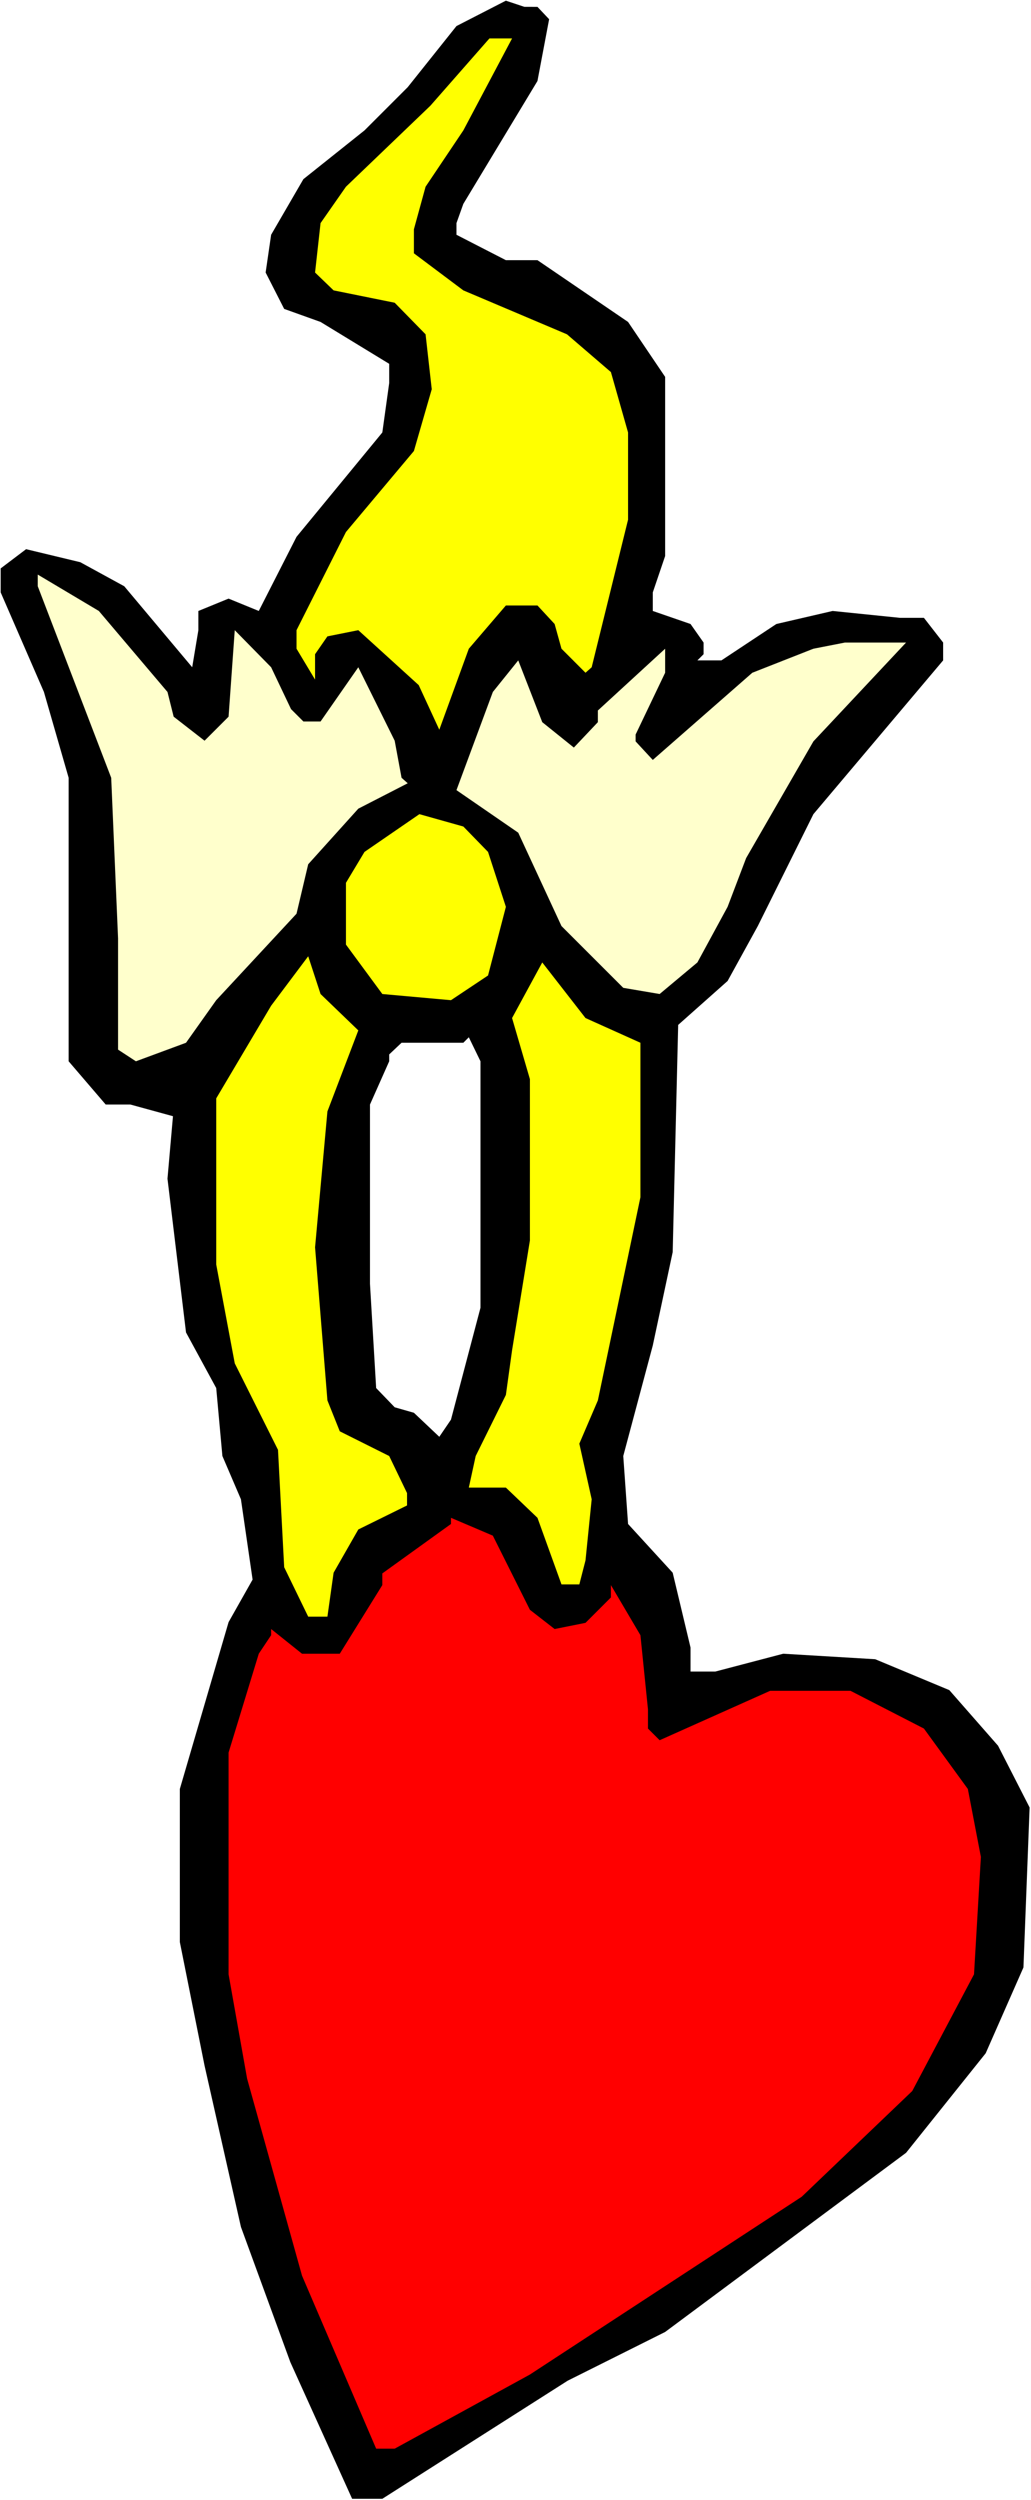 <?xml version="1.0" encoding="UTF-8" standalone="no"?>
<svg
   version="1.0"
   width="64.212mm"
   height="155.711mm"
   id="svg10"
   sodipodi:docname="Angel &amp; Heart 07.wmf"
   xmlns:inkscape="http://www.inkscape.org/namespaces/inkscape"
   xmlns:sodipodi="http://sodipodi.sourceforge.net/DTD/sodipodi-0.dtd"
   xmlns="http://www.w3.org/2000/svg"
   xmlns:svg="http://www.w3.org/2000/svg">
  <rect width="100%" height="100%" fill="#333333" stroke="none"/>
  <sodipodi:namedview
     id="namedview10"
     pagecolor="#ffffff"
     bordercolor="#000000"
     borderopacity="0.25"
     inkscape:showpageshadow="2"
     inkscape:pageopacity="0.0"
     inkscape:pagecheckerboard="0"
     inkscape:deskcolor="#d1d1d1"
     inkscape:document-units="mm" />
  <defs
     id="defs1">
    <pattern
       id="WMFhbasepattern"
       patternUnits="userSpaceOnUse"
       width="6"
       height="6"
       x="0"
       y="0" />
  </defs>
  <path
     style="fill:#ffffff;fill-opacity:1;fill-rule:evenodd;stroke:none"
     d="M 0,588.515 H 242.69 V 0 H 0 Z"
     id="path1" />
  <path
     style="fill:#000000;fill-opacity:1;fill-rule:evenodd;stroke:none"
     d="m 126.515,1.616 2.747,2.909 -2.747,14.543 -17.45,28.925 -1.616,4.525 v 2.747 l 11.634,5.979 h 7.433 l 21.328,14.543 8.725,12.927 v 42.175 l -2.908,8.564 v 4.363 l 8.887,3.07 3.07,4.363 v 2.747 l -1.454,1.454 h 5.655 l 12.926,-8.564 13.249,-3.07 15.835,1.616 h 5.655 l 4.524,5.817 v 4.201 l -30.538,36.196 -13.088,26.339 -7.109,12.927 -11.634,10.342 -1.293,53.487 -4.686,21.976 -6.948,26.016 1.131,15.998 10.503,11.473 4.201,17.613 v 5.656 h 5.817 l 15.996,-4.201 21.651,1.293 17.45,7.272 11.472,13.089 7.433,14.543 -1.454,37.651 -8.887,20.199 -18.743,23.431 -56.714,42.175 -22.944,11.473 -43.626,27.794 H 82.889 L 68.347,556.035 56.714,524.202 48.15,486.228 42.333,457.141 v -36.035 l 11.472,-39.267 5.655,-10.019 -2.747,-18.906 -4.363,-10.18 -1.454,-15.998 -7.109,-13.089 -4.363,-36.196 1.293,-14.705 -10.018,-2.747 H 24.883 L 16.158,249.82 V 183.083 L 10.341,162.884 0.162,139.453 v -5.656 l 5.978,-4.525 12.765,3.07 10.341,5.656 15.996,19.068 1.454,-8.726 v -4.525 l 7.109,-2.909 7.109,2.909 8.887,-17.452 20.197,-24.562 1.616,-11.635 v -4.525 l -16.158,-9.857 -8.564,-3.07 -4.363,-8.564 1.293,-8.888 7.594,-13.089 14.38,-11.473 10.179,-10.18 11.472,-14.382 11.634,-5.979 4.363,1.454 z"
     id="path2" />
  <path
     style="fill:#ffff00;fill-opacity:1;fill-rule:evenodd;stroke:none"
     d="m 109.065,30.702 -8.887,13.25 -2.747,10.019 v 5.656 l 11.634,8.726 24.398,10.342 10.341,8.888 4.039,14.22 v 20.522 l -8.564,34.742 -1.454,1.293 -5.655,-5.656 -1.616,-5.817 -4.039,-4.363 h -7.433 l -8.725,10.18 -6.948,19.068 -4.847,-10.503 -14.219,-12.927 -7.271,1.454 -2.908,4.201 v 5.979 l -4.363,-7.272 v -4.363 l 11.634,-23.108 15.996,-19.068 4.201,-14.543 -1.454,-12.927 -7.271,-7.433 -14.38,-2.909 -4.363,-4.201 1.293,-11.635 5.978,-8.564 L 101.309,24.885 115.205,9.049 h 5.332 z"
     id="path3" />
  <path
     style="fill:#ffffcc;fill-opacity:1;fill-rule:evenodd;stroke:none"
     d="m 39.425,162.884 1.454,5.817 7.271,5.656 5.655,-5.656 1.454,-20.36 8.564,8.726 4.686,9.857 2.908,2.909 h 4.039 l 8.887,-12.766 8.564,17.29 1.616,8.726 1.454,1.293 -11.634,5.979 -11.795,13.089 -2.747,11.635 -18.905,20.36 -7.109,10.019 -11.795,4.363 -4.201,-2.747 V 220.895 L 26.176,183.083 8.887,137.999 v -2.747 l 14.38,8.564 z"
     id="path4" />
  <path
     style="fill:#ffffcc;fill-opacity:1;fill-rule:evenodd;stroke:none"
     d="m 191.47,174.518 -15.835,27.47 -4.363,11.473 -7.109,13.089 -8.887,7.433 -8.564,-1.454 -14.542,-14.543 -10.179,-21.976 -14.542,-10.019 8.564,-23.108 5.978,-7.433 5.655,14.543 7.433,5.979 5.655,-5.979 v -2.747 l 15.835,-14.543 v 5.656 l -6.948,14.543 v 1.616 l 4.039,4.363 23.429,-20.522 14.38,-5.656 7.433,-1.454 h 14.38 z"
     id="path5" />
  <path
     style="fill:#ffff00;fill-opacity:1;fill-rule:evenodd;stroke:none"
     d="m 114.882,200.535 4.201,12.927 -4.201,16.159 -8.725,5.817 -16.158,-1.454 -8.564,-11.635 v -14.543 l 4.363,-7.272 12.926,-8.888 10.341,2.909 z"
     id="path6" />
  <path
     style="fill:#ffff00;fill-opacity:1;fill-rule:evenodd;stroke:none"
     d="m 84.344,242.548 -7.271,19.068 -2.908,31.995 2.908,36.035 2.908,7.272 11.634,5.817 4.201,8.726 v 2.909 l -11.472,5.656 -5.817,10.18 -1.454,10.342 h -4.524 l -5.655,-11.635 -1.454,-27.632 -10.179,-20.36 -4.363,-23.269 v -39.105 l 12.926,-21.815 8.725,-11.635 2.908,8.888 z"
     id="path7" />
  <path
     style="fill:#ffff00;fill-opacity:1;fill-rule:evenodd;stroke:none"
     d="m 150.752,245.457 v 36.358 l -10.018,47.831 -4.363,10.18 2.908,13.089 -1.454,14.382 -1.454,5.656 h -4.201 l -5.655,-15.674 -7.433,-7.11 h -8.725 l 1.616,-7.433 7.109,-14.382 1.454,-10.503 4.201,-25.855 v -37.974 l -4.201,-14.382 7.109,-13.089 10.179,13.089 z"
     id="path8" />
  <path
     style="fill:#ffffff;fill-opacity:1;fill-rule:evenodd;stroke:none"
     d="m 113.104,307.831 -6.948,26.339 -2.747,4.04 -5.978,-5.656 -4.524,-1.293 -4.363,-4.525 -1.454,-24.562 v -42.175 l 4.524,-10.18 v -1.616 l 2.908,-2.747 h 14.542 l 1.293,-1.293 2.747,5.656 z"
     id="path9" />
  <path
     style="fill:#ff0000;fill-opacity:1;fill-rule:evenodd;stroke:none"
     d="m 124.738,378.931 5.817,4.525 7.271,-1.454 5.978,-5.979 v -2.909 l 6.948,11.796 1.777,17.452 v 4.525 l 2.747,2.747 26.014,-11.635 h 18.905 l 17.289,8.888 10.341,14.22 3.07,15.998 -1.616,27.632 -14.542,27.47 -26.014,24.885 -63.985,41.852 -31.831,17.452 H 88.545 L 71.094,535.675 58.168,489.298 53.805,464.736 v -52.194 l 7.109,-23.269 2.908,-4.363 v -1.454 l 7.271,5.817 h 8.887 l 10.018,-16.159 v -2.747 l 16.158,-11.635 v -1.454 l 9.856,4.201 z"
     id="path10" />
</svg>
